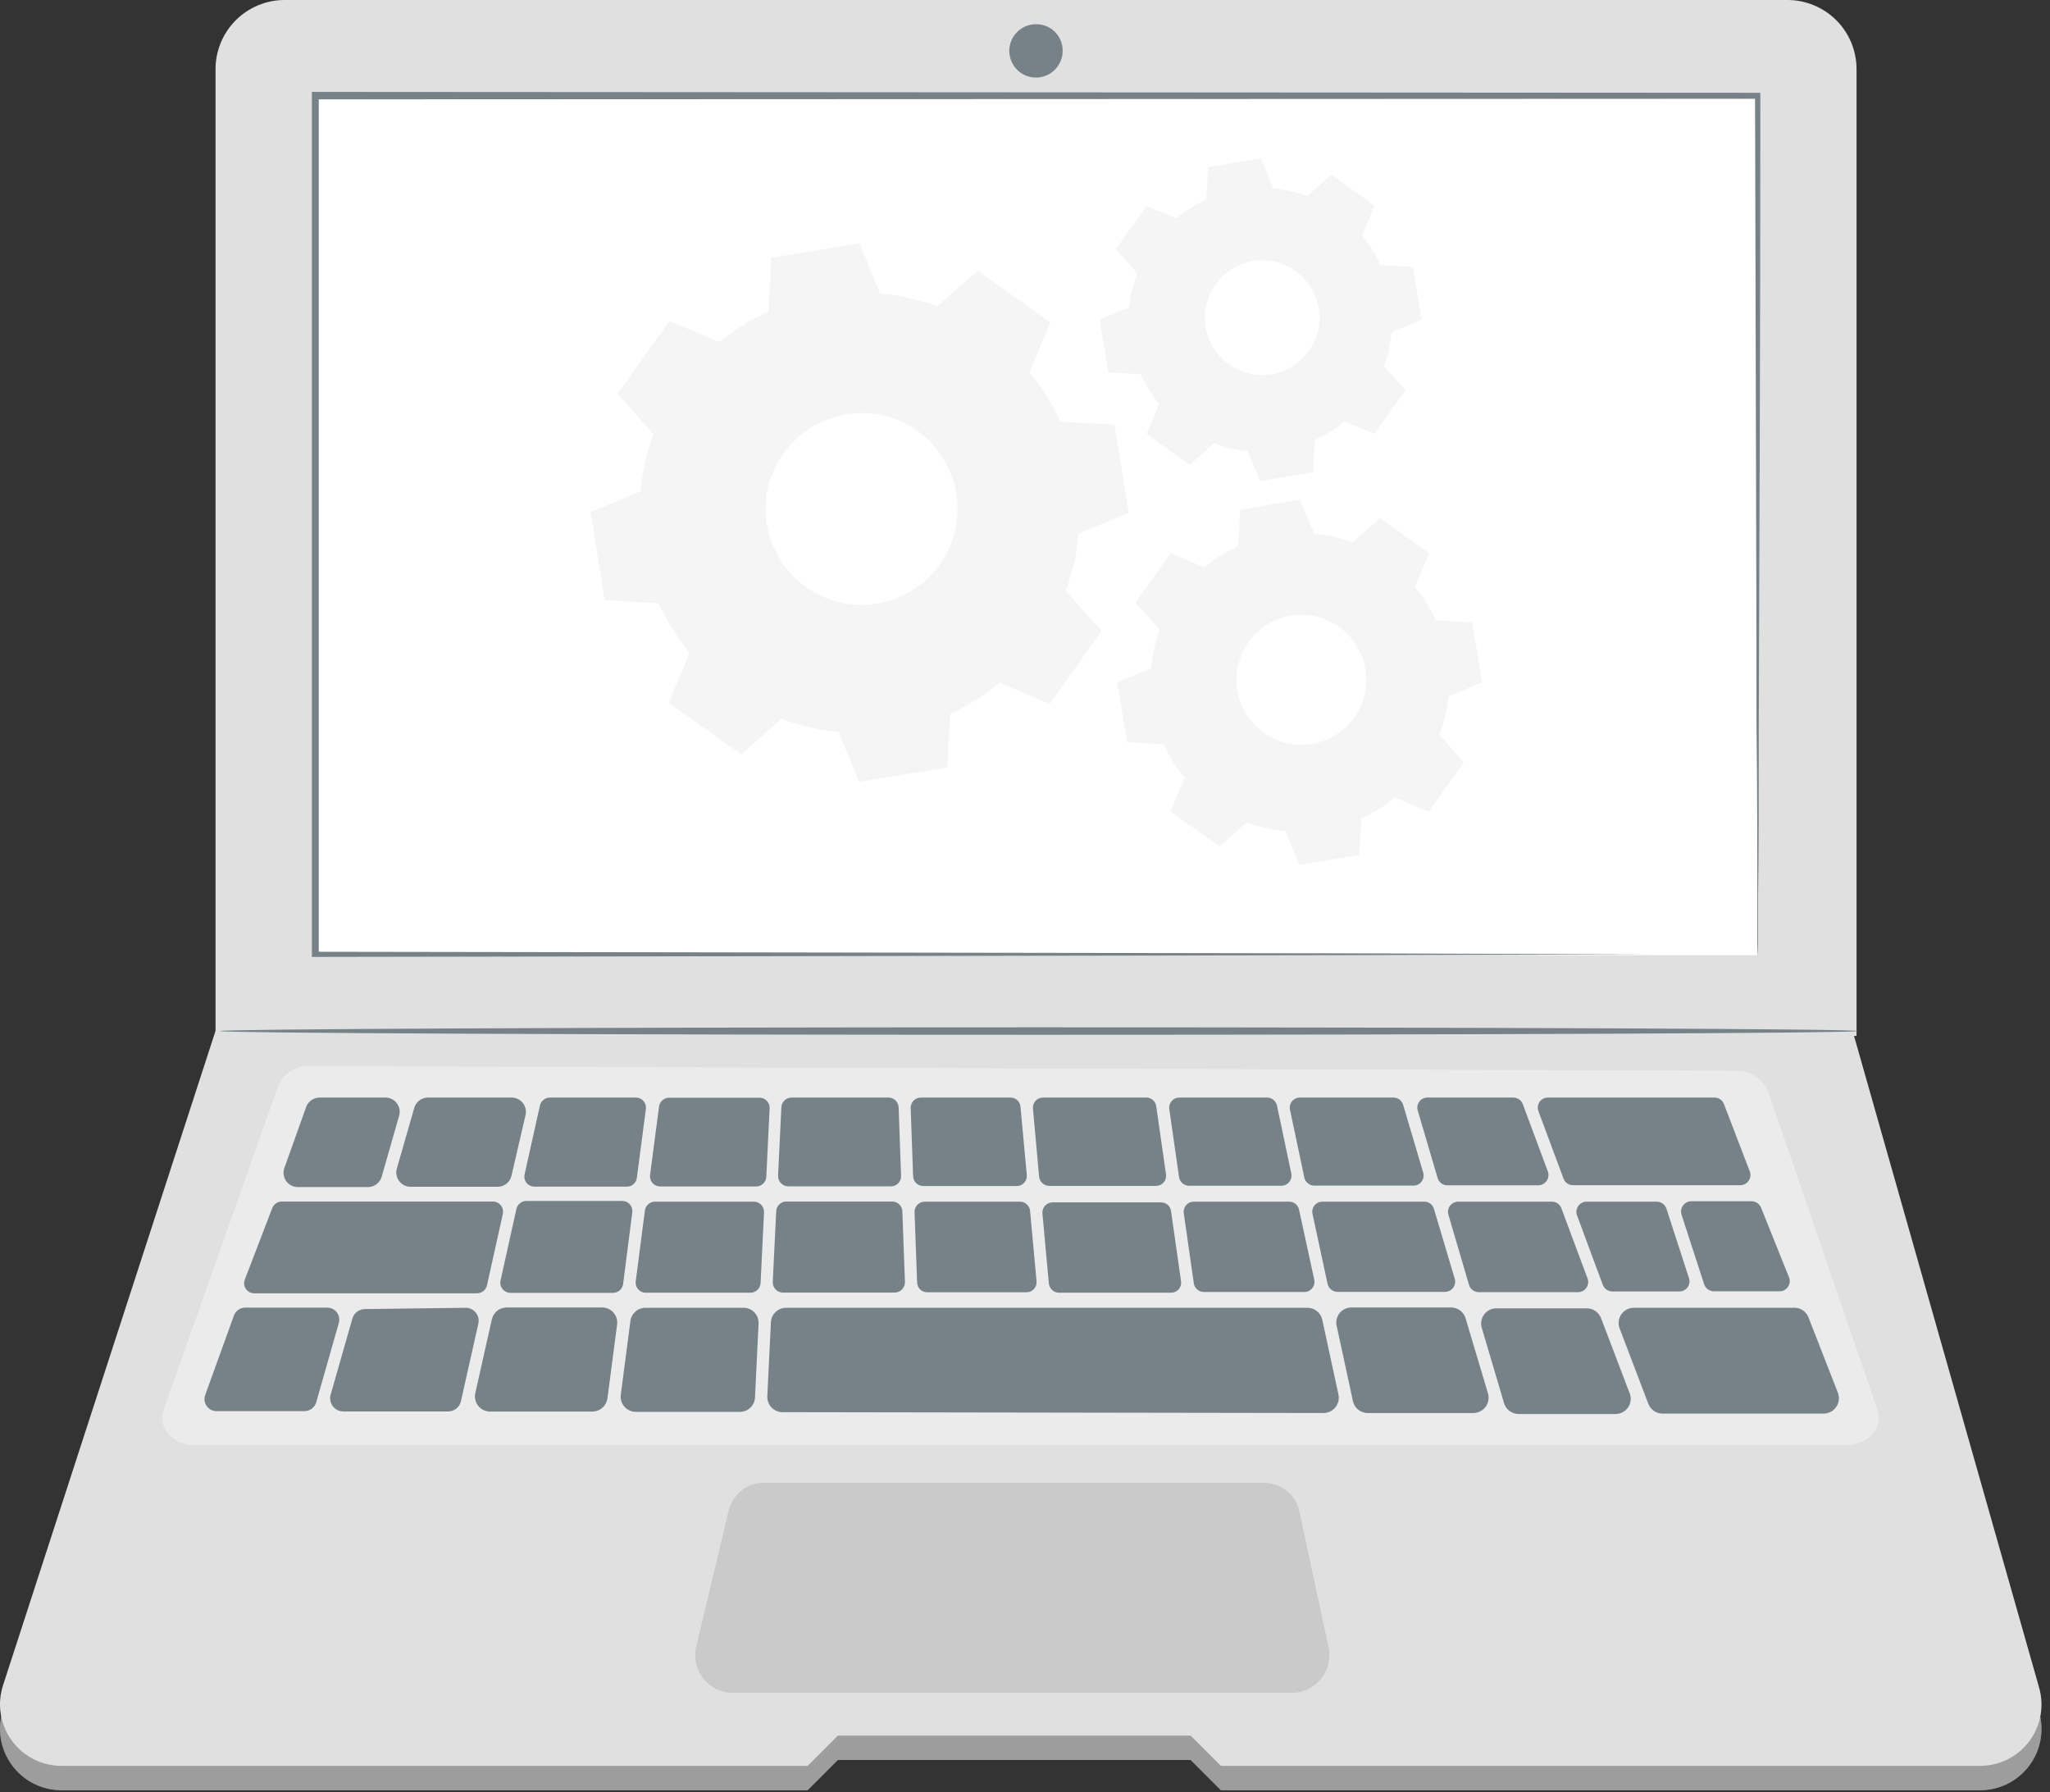 <?xml version="1.0" encoding="UTF-8"?> <svg xmlns="http://www.w3.org/2000/svg" width="143" height="125" viewBox="0 0 143 125" fill="none"><rect x="0" y="0" width="143" height="125" fill="#333333" stroke="none"/> <path d="M142.235 119.38L129.185 73.44H15.085L0.215 119.23C0.005 119.868 -0.052 120.547 0.048 121.211C0.149 121.876 0.404 122.507 0.793 123.055C1.182 123.603 1.694 124.052 2.289 124.365C2.883 124.679 3.543 124.848 4.215 124.86H56.335L58.445 122.75H83.055L85.165 124.86H138.165C138.826 124.854 139.477 124.695 140.067 124.395C140.656 124.095 141.168 123.663 141.563 123.132C141.957 122.601 142.223 121.986 142.339 121.335C142.456 120.684 142.42 120.015 142.235 119.38Z" fill="#E0E0E0"></path> <g opacity="0.3"> <path d="M142.235 119.38L129.185 73.44H15.085L0.215 119.23C0.005 119.868 -0.052 120.547 0.048 121.211C0.149 121.876 0.404 122.507 0.793 123.055C1.182 123.603 1.694 124.052 2.289 124.365C2.883 124.679 3.543 124.848 4.215 124.86H56.335L58.445 122.75H83.055L85.165 124.86H138.165C138.826 124.854 139.477 124.695 140.067 124.395C140.656 124.095 141.168 123.663 141.563 123.132C141.957 122.601 142.223 121.986 142.339 121.335C142.456 120.684 142.42 120.015 142.235 119.38Z" fill="black"></path> </g> <path d="M15.035 72.25V4.84C15.032 4.206 15.155 3.578 15.395 2.992C15.636 2.405 15.989 1.872 16.436 1.422C16.883 0.973 17.414 0.616 17.999 0.372C18.584 0.128 19.211 0.001 19.845 0H124.695C125.329 0.001 125.956 0.128 126.541 0.372C127.126 0.616 127.657 0.973 128.104 1.422C128.551 1.872 128.904 2.405 129.145 2.992C129.385 3.578 129.508 4.206 129.505 4.84V72.25H15.035Z" fill="#E0E0E0"></path> <path d="M122.585 6.67H21.955V66.62H122.585V6.67Z" fill="white"></path> <path d="M122.585 66.62C122.585 66.62 122.585 66.24 122.585 65.53C122.585 64.82 122.585 63.75 122.585 62.38C122.585 59.61 122.585 55.56 122.525 50.38C122.525 39.99 122.465 25.03 122.425 6.69L122.625 6.89L21.975 6.93L22.235 6.67C22.235 27.9 22.235 48.17 22.235 66.62L21.995 66.38L94.375 66.49L115.155 66.56H120.695H122.125H122.625H122.155H120.755H115.255L94.535 66.62L21.995 66.74H21.755V66.62C21.755 48.17 21.755 27.9 21.755 6.67V6.41H21.975L122.595 6.47H122.795V6.67C122.795 25.07 122.715 40.07 122.685 50.49C122.685 55.67 122.685 59.7 122.635 62.49C122.635 63.84 122.635 64.88 122.635 65.6C122.635 66.32 122.585 66.62 122.585 66.62Z" fill="#768288"></path> <path d="M74.125 3.51C74.133 3.88 74.03 4.244 73.83 4.555C73.63 4.866 73.342 5.111 73.002 5.258C72.663 5.404 72.287 5.446 71.923 5.378C71.56 5.31 71.225 5.135 70.961 4.876C70.697 4.616 70.517 4.284 70.443 3.922C70.369 3.559 70.405 3.183 70.546 2.841C70.687 2.499 70.927 2.207 71.235 2.002C71.543 1.797 71.905 1.688 72.275 1.69C72.516 1.687 72.755 1.732 72.979 1.823C73.203 1.913 73.406 2.046 73.578 2.215C73.75 2.385 73.887 2.586 73.981 2.808C74.075 3.03 74.124 3.269 74.125 3.51Z" fill="#768288"></path> <path d="M142.235 117.68L129.185 71.74H15.085L0.215 117.53C0.005 118.169 -0.052 118.847 0.048 119.512C0.149 120.176 0.404 120.808 0.793 121.356C1.182 121.903 1.694 122.352 2.289 122.666C2.883 122.979 3.543 123.148 4.215 123.16H56.335L58.445 121.05H83.055L85.165 123.16H138.165C138.826 123.154 139.477 122.995 140.067 122.695C140.656 122.396 141.168 121.963 141.563 121.432C141.957 120.901 142.223 120.286 142.339 119.635C142.456 118.984 142.42 118.315 142.235 117.68Z" fill="#E0E0E0"></path> <path d="M121.085 74.68L21.655 74.35C21.184 74.323 20.716 74.44 20.313 74.687C19.911 74.934 19.594 75.298 19.405 75.73L11.405 98.35C10.975 99.58 12.085 100.8 13.645 100.8H128.735C130.285 100.8 131.405 99.59 130.975 98.36L123.325 76.08C123.136 75.648 122.821 75.284 122.421 75.034C122.022 74.784 121.556 74.661 121.085 74.68Z" fill="#EBEBEB"></path> <g opacity="0.1"> <path d="M90.205 118.07H50.975C50.58 118.046 50.196 117.934 49.851 117.742C49.505 117.55 49.208 117.283 48.979 116.961C48.751 116.638 48.598 116.269 48.531 115.879C48.465 115.489 48.486 115.09 48.595 114.71L50.815 105.42C50.928 104.867 51.224 104.368 51.656 104.005C52.088 103.642 52.631 103.436 53.195 103.42H88.255C88.833 103.439 89.387 103.656 89.824 104.034C90.261 104.413 90.554 104.93 90.655 105.5L92.655 114.78C92.752 115.161 92.763 115.559 92.686 115.944C92.61 116.33 92.449 116.694 92.214 117.009C91.979 117.324 91.677 117.583 91.329 117.767C90.982 117.95 90.598 118.054 90.205 118.07Z" fill="black"></path> </g> <path d="M90.075 81.84L89.075 77.1C89.04 76.943 88.953 76.803 88.827 76.702C88.702 76.602 88.546 76.548 88.385 76.55H82.265C82.164 76.549 82.064 76.57 81.972 76.611C81.879 76.652 81.797 76.713 81.731 76.789C81.664 76.865 81.615 76.954 81.587 77.051C81.558 77.148 81.55 77.25 81.565 77.35L82.245 82.09C82.269 82.259 82.353 82.413 82.481 82.525C82.61 82.637 82.774 82.699 82.945 82.7H89.415C89.518 82.695 89.619 82.668 89.71 82.62C89.802 82.572 89.882 82.505 89.944 82.423C90.007 82.341 90.051 82.246 90.074 82.146C90.097 82.045 90.097 81.941 90.075 81.84Z" fill="#768288"></path> <path d="M71.625 81.95L71.185 77.19C71.172 77.014 71.093 76.85 70.962 76.731C70.832 76.612 70.661 76.547 70.485 76.55H64.235C64.14 76.55 64.046 76.569 63.959 76.606C63.871 76.643 63.792 76.697 63.726 76.765C63.66 76.833 63.608 76.914 63.573 77.002C63.539 77.091 63.522 77.185 63.525 77.28L63.695 82.04C63.703 82.223 63.781 82.396 63.913 82.523C64.046 82.649 64.222 82.72 64.405 82.72H70.975C71.068 82.712 71.159 82.686 71.243 82.644C71.326 82.601 71.4 82.542 71.46 82.47C71.521 82.399 71.566 82.316 71.594 82.227C71.623 82.137 71.633 82.043 71.625 81.95Z" fill="#768288"></path> <path d="M81.335 81.9L80.655 77.15C80.631 76.982 80.546 76.829 80.418 76.718C80.289 76.608 80.124 76.548 79.955 76.55H72.755C72.657 76.549 72.56 76.57 72.47 76.609C72.38 76.648 72.299 76.706 72.233 76.779C72.167 76.852 72.117 76.937 72.087 77.03C72.056 77.124 72.045 77.222 72.055 77.32L72.485 82.07C72.504 82.245 72.588 82.407 72.718 82.525C72.849 82.643 73.019 82.709 73.195 82.71H80.635C80.737 82.711 80.838 82.69 80.931 82.648C81.024 82.606 81.106 82.545 81.173 82.468C81.24 82.391 81.289 82.3 81.317 82.202C81.345 82.103 81.351 82.001 81.335 81.9Z" fill="#768288"></path> <path d="M35.675 82.02L36.675 77.7C36.696 77.562 36.688 77.422 36.652 77.287C36.615 77.153 36.551 77.028 36.464 76.919C36.377 76.811 36.267 76.722 36.143 76.659C36.02 76.595 35.884 76.558 35.745 76.55H29.815C29.611 76.558 29.414 76.629 29.252 76.752C29.089 76.876 28.968 77.046 28.905 77.24L27.665 81.56C27.634 81.701 27.635 81.847 27.666 81.988C27.697 82.129 27.759 82.262 27.846 82.377C27.934 82.492 28.045 82.586 28.172 82.654C28.3 82.722 28.441 82.761 28.585 82.77H34.785C34.993 82.753 35.191 82.672 35.35 82.538C35.51 82.403 35.623 82.222 35.675 82.02Z" fill="#768288"></path> <path d="M122.055 81.69L120.255 77C120.204 76.867 120.113 76.752 119.995 76.671C119.877 76.591 119.738 76.549 119.595 76.55H107.975C107.861 76.549 107.748 76.576 107.647 76.628C107.546 76.68 107.459 76.757 107.394 76.85C107.329 76.944 107.288 77.052 107.274 77.165C107.26 77.278 107.274 77.393 107.315 77.5L109.065 82.2C109.113 82.336 109.202 82.454 109.321 82.536C109.439 82.618 109.581 82.662 109.725 82.66H121.415C121.529 82.656 121.64 82.626 121.74 82.57C121.839 82.515 121.924 82.436 121.987 82.341C122.05 82.246 122.089 82.137 122.1 82.024C122.112 81.91 122.097 81.796 122.055 81.69Z" fill="#768288"></path> <path d="M61.975 76.55H55.215C55.033 76.549 54.858 76.619 54.727 76.743C54.594 76.868 54.515 77.038 54.505 77.22L54.275 82C54.271 82.096 54.286 82.191 54.32 82.281C54.354 82.37 54.406 82.452 54.472 82.521C54.538 82.591 54.618 82.645 54.706 82.683C54.794 82.721 54.889 82.74 54.985 82.74H62.155C62.249 82.74 62.343 82.721 62.43 82.684C62.517 82.647 62.595 82.593 62.661 82.524C62.726 82.456 62.777 82.375 62.81 82.287C62.844 82.198 62.859 82.104 62.855 82.01L62.685 77.24C62.68 77.055 62.603 76.879 62.47 76.751C62.337 76.622 62.16 76.55 61.975 76.55Z" fill="#768288"></path> <path d="M26.975 76.55H22.265C22.07 76.555 21.881 76.618 21.721 76.73C21.561 76.842 21.437 76.998 21.365 77.18L19.815 81.52C19.774 81.663 19.766 81.813 19.791 81.959C19.816 82.106 19.873 82.245 19.958 82.366C20.043 82.488 20.154 82.589 20.284 82.662C20.413 82.736 20.557 82.779 20.705 82.79H25.705C25.909 82.781 26.105 82.711 26.268 82.588C26.431 82.464 26.552 82.294 26.615 82.1L27.855 77.77C27.887 77.631 27.889 77.487 27.861 77.347C27.832 77.208 27.775 77.076 27.691 76.96C27.608 76.845 27.501 76.749 27.378 76.678C27.254 76.607 27.117 76.563 26.975 76.55Z" fill="#768288"></path> <path d="M44.425 82.14L45.055 77.34C45.068 77.241 45.059 77.14 45.03 77.044C45 76.949 44.951 76.86 44.885 76.786C44.818 76.711 44.737 76.651 44.645 76.61C44.554 76.57 44.455 76.549 44.355 76.55H38.355C38.195 76.55 38.039 76.605 37.914 76.705C37.789 76.805 37.701 76.944 37.665 77.1L36.595 81.9C36.571 82.003 36.57 82.111 36.594 82.215C36.617 82.318 36.664 82.415 36.73 82.498C36.797 82.581 36.881 82.647 36.977 82.693C37.074 82.738 37.179 82.761 37.285 82.76H43.755C43.923 82.756 44.084 82.691 44.207 82.576C44.33 82.462 44.408 82.307 44.425 82.14Z" fill="#768288"></path> <path d="M45.975 77.16L45.345 81.95C45.332 82.051 45.341 82.153 45.371 82.25C45.401 82.346 45.451 82.436 45.518 82.511C45.585 82.587 45.668 82.648 45.761 82.689C45.853 82.73 45.953 82.751 46.055 82.75H52.745C52.926 82.75 53.101 82.681 53.233 82.556C53.365 82.432 53.445 82.261 53.455 82.08L53.685 77.3C53.69 77.204 53.676 77.108 53.643 77.018C53.609 76.927 53.558 76.845 53.491 76.775C53.425 76.706 53.344 76.651 53.255 76.614C53.167 76.577 53.071 76.559 52.975 76.56H46.675C46.506 76.561 46.343 76.621 46.214 76.731C46.086 76.841 46.001 76.993 45.975 77.16Z" fill="#768288"></path> <path d="M99.275 81.77L97.875 77.05C97.831 76.904 97.741 76.776 97.619 76.686C97.496 76.596 97.347 76.548 97.195 76.55H90.675C90.57 76.549 90.466 76.572 90.371 76.617C90.275 76.661 90.192 76.727 90.125 76.809C90.059 76.89 90.012 76.986 89.987 77.088C89.963 77.191 89.962 77.297 89.985 77.4L90.985 82.13C91.019 82.288 91.106 82.429 91.231 82.531C91.357 82.633 91.513 82.689 91.675 82.69H98.575C98.688 82.693 98.8 82.67 98.902 82.621C99.004 82.573 99.093 82.5 99.162 82.41C99.23 82.32 99.276 82.215 99.296 82.104C99.316 81.992 99.308 81.878 99.275 81.77Z" fill="#768288"></path> <path d="M107.975 81.71L106.225 77.01C106.174 76.875 106.084 76.76 105.966 76.677C105.848 76.595 105.708 76.551 105.565 76.55H99.565C99.456 76.55 99.349 76.576 99.251 76.624C99.154 76.673 99.069 76.744 99.004 76.832C98.939 76.919 98.895 77.021 98.876 77.128C98.857 77.235 98.864 77.345 98.895 77.45L100.285 82.17C100.33 82.315 100.42 82.442 100.542 82.532C100.665 82.622 100.813 82.67 100.965 82.67H107.315C107.428 82.667 107.54 82.637 107.64 82.583C107.739 82.529 107.825 82.452 107.889 82.358C107.954 82.264 107.995 82.157 108.01 82.044C108.025 81.931 108.013 81.817 107.975 81.71Z" fill="#768288"></path> <path d="M62.235 83.8H54.855C54.673 83.799 54.498 83.869 54.366 83.993C54.234 84.118 54.155 84.288 54.145 84.47L53.905 89.41C53.901 89.505 53.916 89.601 53.95 89.691C53.984 89.78 54.036 89.862 54.102 89.931C54.168 90.001 54.248 90.055 54.336 90.093C54.424 90.131 54.519 90.15 54.615 90.15H62.415C62.51 90.148 62.605 90.128 62.692 90.09C62.779 90.052 62.859 89.997 62.925 89.928C62.991 89.859 63.042 89.778 63.077 89.689C63.111 89.6 63.127 89.505 63.125 89.41L62.945 84.49C62.94 84.305 62.863 84.129 62.73 84.001C62.597 83.872 62.42 83.8 62.235 83.8Z" fill="#768288"></path> <path d="M110.725 89.12L108.915 84.27C108.865 84.135 108.776 84.018 108.658 83.936C108.539 83.853 108.399 83.81 108.255 83.81H101.715C101.605 83.81 101.496 83.836 101.397 83.886C101.299 83.935 101.213 84.007 101.147 84.095C101.081 84.183 101.037 84.286 101.017 84.394C100.998 84.503 101.004 84.614 101.035 84.72L102.475 89.62C102.52 89.765 102.61 89.892 102.732 89.982C102.855 90.072 103.003 90.12 103.155 90.12H110.065C110.184 90.122 110.302 90.094 110.408 90.038C110.514 89.983 110.604 89.901 110.669 89.801C110.735 89.701 110.775 89.587 110.784 89.468C110.794 89.349 110.774 89.229 110.725 89.12Z" fill="#768288"></path> <path d="M101.475 89.18L100.025 84.31C99.983 84.165 99.895 84.037 99.774 83.947C99.653 83.857 99.506 83.809 99.355 83.81H92.245C92.14 83.809 92.036 83.832 91.94 83.877C91.845 83.921 91.761 83.987 91.695 84.069C91.629 84.151 91.582 84.246 91.558 84.349C91.533 84.451 91.532 84.557 91.555 84.66L92.605 89.54C92.641 89.697 92.728 89.838 92.853 89.939C92.978 90.041 93.134 90.097 93.295 90.1H100.795C100.906 90.1 101.016 90.074 101.116 90.024C101.215 89.974 101.301 89.902 101.368 89.812C101.434 89.723 101.478 89.619 101.497 89.509C101.515 89.399 101.508 89.287 101.475 89.18Z" fill="#768288"></path> <path d="M45.045 90.16H52.355C52.535 90.158 52.707 90.087 52.837 89.963C52.967 89.839 53.045 89.67 53.055 89.49L53.295 84.55C53.299 84.454 53.283 84.359 53.25 84.269C53.216 84.18 53.164 84.098 53.098 84.028C53.032 83.959 52.952 83.904 52.864 83.867C52.776 83.829 52.681 83.81 52.585 83.81H45.685C45.513 83.811 45.347 83.874 45.218 83.989C45.09 84.103 45.007 84.26 44.985 84.43L44.345 89.37C44.332 89.469 44.34 89.57 44.37 89.666C44.399 89.761 44.449 89.85 44.515 89.924C44.581 89.999 44.663 90.059 44.754 90.1C44.846 90.14 44.945 90.161 45.045 90.16Z" fill="#768288"></path> <path d="M64.675 90.13H71.605C71.703 90.13 71.8 90.11 71.89 90.071C71.98 90.031 72.06 89.974 72.126 89.901C72.192 89.828 72.242 89.743 72.273 89.65C72.304 89.556 72.315 89.458 72.305 89.36L71.855 84.46C71.84 84.284 71.76 84.12 71.631 84C71.501 83.879 71.332 83.812 71.155 83.81H64.495C64.4 83.811 64.306 83.832 64.219 83.87C64.132 83.908 64.054 83.963 63.989 84.032C63.923 84.101 63.872 84.183 63.839 84.272C63.806 84.36 63.791 84.455 63.795 84.55L63.975 89.46C63.983 89.641 64.06 89.811 64.19 89.936C64.321 90.061 64.494 90.13 64.675 90.13Z" fill="#768288"></path> <path d="M72.715 84.62L73.165 89.52C73.184 89.695 73.267 89.857 73.398 89.975C73.529 90.093 73.699 90.159 73.875 90.16H81.685C81.786 90.161 81.886 90.14 81.978 90.099C82.07 90.058 82.152 89.997 82.219 89.921C82.285 89.845 82.335 89.755 82.363 89.659C82.392 89.562 82.399 89.46 82.385 89.36L81.685 84.46C81.663 84.293 81.581 84.14 81.454 84.029C81.326 83.919 81.163 83.859 80.995 83.86H73.425C73.327 83.86 73.231 83.879 73.141 83.918C73.052 83.957 72.971 84.014 72.904 84.085C72.838 84.156 72.786 84.241 72.754 84.333C72.721 84.425 72.708 84.522 72.715 84.62Z" fill="#768288"></path> <path d="M91.675 89.24L90.615 84.36C90.581 84.203 90.493 84.063 90.367 83.963C90.242 83.862 90.085 83.809 89.925 83.81H83.275C83.174 83.809 83.074 83.83 82.982 83.871C82.889 83.912 82.807 83.973 82.741 84.049C82.674 84.125 82.625 84.215 82.597 84.311C82.568 84.408 82.56 84.51 82.575 84.61L83.275 89.5C83.299 89.669 83.383 89.823 83.511 89.935C83.64 90.047 83.804 90.109 83.975 90.11H90.975C91.082 90.111 91.189 90.088 91.286 90.042C91.383 89.996 91.469 89.929 91.536 89.845C91.604 89.761 91.651 89.663 91.675 89.559C91.699 89.454 91.699 89.345 91.675 89.24Z" fill="#768288"></path> <path d="M34.395 83.8H19.655C19.513 83.801 19.374 83.845 19.257 83.925C19.139 84.005 19.048 84.118 18.995 84.25L17.075 89.25C17.034 89.356 17.02 89.471 17.034 89.584C17.048 89.698 17.089 89.806 17.154 89.899C17.219 89.993 17.306 90.069 17.407 90.122C17.508 90.174 17.621 90.201 17.735 90.2H33.285C33.449 90.198 33.608 90.139 33.734 90.033C33.86 89.928 33.945 89.781 33.975 89.62L35.085 84.62C35.101 84.519 35.095 84.417 35.067 84.319C35.04 84.221 34.992 84.13 34.927 84.053C34.861 83.975 34.78 83.912 34.688 83.868C34.596 83.825 34.496 83.801 34.395 83.8Z" fill="#768288"></path> <path d="M35.605 90.17H42.765C42.935 90.169 43.1 90.107 43.228 89.995C43.357 89.883 43.441 89.729 43.465 89.56L44.105 84.56C44.119 84.46 44.112 84.358 44.083 84.261C44.055 84.164 44.005 84.075 43.939 83.999C43.872 83.923 43.79 83.862 43.698 83.821C43.606 83.78 43.506 83.759 43.405 83.76H36.715C36.555 83.76 36.399 83.815 36.274 83.915C36.149 84.014 36.061 84.154 36.025 84.31L34.915 89.31C34.893 89.413 34.894 89.52 34.918 89.623C34.942 89.726 34.989 89.822 35.055 89.904C35.121 89.987 35.205 90.053 35.3 90.099C35.395 90.145 35.499 90.169 35.605 90.17Z" fill="#768288"></path> <path d="M119.525 90.06H124.125C124.244 90.062 124.362 90.034 124.468 89.978C124.574 89.922 124.664 89.841 124.729 89.741C124.795 89.641 124.835 89.527 124.845 89.407C124.854 89.288 124.834 89.169 124.785 89.06L122.845 84.23C122.792 84.098 122.7 83.985 122.583 83.905C122.466 83.825 122.327 83.781 122.185 83.78H117.975C117.863 83.781 117.753 83.808 117.654 83.86C117.554 83.911 117.468 83.984 117.402 84.075C117.336 84.165 117.292 84.269 117.274 84.38C117.255 84.49 117.262 84.603 117.295 84.71L118.865 89.54C118.907 89.685 118.993 89.813 119.111 89.906C119.23 89.999 119.374 90.053 119.525 90.06Z" fill="#768288"></path> <path d="M117.815 89.14L116.245 84.3C116.199 84.158 116.109 84.035 115.989 83.947C115.869 83.859 115.724 83.811 115.575 83.81H110.665C110.552 83.811 110.44 83.84 110.34 83.893C110.24 83.946 110.155 84.022 110.09 84.115C110.025 84.208 109.984 84.315 109.969 84.427C109.954 84.539 109.967 84.653 110.005 84.76L111.805 89.61C111.856 89.746 111.948 89.863 112.068 89.945C112.187 90.028 112.33 90.071 112.475 90.07H117.145C117.257 90.072 117.368 90.046 117.469 89.995C117.569 89.945 117.656 89.871 117.722 89.779C117.787 89.688 117.83 89.582 117.846 89.471C117.863 89.36 117.852 89.246 117.815 89.14Z" fill="#768288"></path> <path d="M44.365 98.47H51.605C51.877 98.473 52.139 98.37 52.337 98.184C52.534 97.997 52.652 97.742 52.665 97.47L52.915 92.32C52.923 92.176 52.902 92.032 52.852 91.897C52.802 91.762 52.725 91.639 52.626 91.535C52.527 91.431 52.407 91.348 52.274 91.292C52.142 91.236 51.999 91.208 51.855 91.21H45.035C44.776 91.208 44.526 91.3 44.331 91.469C44.136 91.639 44.009 91.874 43.975 92.13L43.305 97.27C43.285 97.421 43.297 97.573 43.342 97.719C43.386 97.864 43.461 97.998 43.561 98.112C43.662 98.226 43.785 98.317 43.924 98.378C44.063 98.44 44.213 98.471 44.365 98.47Z" fill="#768288"></path> <path d="M125.055 91.21H113.975C113.803 91.209 113.634 91.249 113.481 91.328C113.329 91.407 113.198 91.522 113.1 91.662C113.001 91.803 112.938 91.966 112.917 92.136C112.895 92.306 112.915 92.479 112.975 92.64L114.975 97.89C115.049 98.095 115.185 98.273 115.364 98.398C115.543 98.523 115.756 98.591 115.975 98.59H127.205C127.378 98.59 127.549 98.548 127.702 98.467C127.856 98.386 127.987 98.27 128.085 98.127C128.184 97.985 128.246 97.82 128.267 97.648C128.288 97.476 128.266 97.302 128.205 97.14L126.145 91.86C126.058 91.648 125.904 91.471 125.708 91.354C125.511 91.237 125.282 91.186 125.055 91.21Z" fill="#768288"></path> <path d="M34.305 92.04L33.155 97.16C33.121 97.312 33.121 97.47 33.155 97.622C33.189 97.774 33.256 97.917 33.352 98.04C33.447 98.163 33.569 98.264 33.708 98.335C33.846 98.406 33.999 98.445 34.155 98.45H41.325C41.583 98.447 41.831 98.352 42.023 98.181C42.216 98.01 42.341 97.775 42.375 97.52L43.045 92.39C43.066 92.24 43.056 92.087 43.013 91.942C42.969 91.797 42.896 91.662 42.796 91.549C42.696 91.434 42.573 91.343 42.435 91.281C42.296 91.22 42.146 91.188 41.995 91.19H35.305C35.067 91.199 34.839 91.287 34.657 91.442C34.476 91.596 34.352 91.807 34.305 92.04Z" fill="#768288"></path> <path d="M24.575 91.98L23.065 97.27C23.026 97.406 23.02 97.55 23.046 97.689C23.072 97.829 23.13 97.96 23.215 98.073C23.3 98.186 23.41 98.278 23.537 98.342C23.664 98.406 23.803 98.439 23.945 98.44H31.265C31.473 98.44 31.675 98.369 31.837 98.238C31.999 98.106 32.111 97.924 32.155 97.72L33.365 92.33C33.397 92.195 33.398 92.055 33.367 91.92C33.337 91.784 33.276 91.658 33.189 91.55C33.102 91.442 32.992 91.355 32.866 91.296C32.741 91.237 32.603 91.208 32.465 91.21L25.465 91.3C25.262 91.3 25.065 91.366 24.904 91.489C24.744 91.612 24.628 91.785 24.575 91.98Z" fill="#768288"></path> <path d="M93.245 92.49L94.375 97.72C94.424 97.951 94.55 98.158 94.731 98.308C94.912 98.459 95.139 98.544 95.375 98.55H102.795C102.959 98.546 103.119 98.504 103.265 98.428C103.41 98.352 103.535 98.243 103.632 98.111C103.729 97.979 103.794 97.826 103.822 97.665C103.85 97.503 103.841 97.337 103.795 97.18L102.235 91.95C102.172 91.732 102.041 91.541 101.861 91.404C101.681 91.267 101.461 91.192 101.235 91.19H94.235C94.078 91.194 93.925 91.234 93.785 91.305C93.646 91.377 93.524 91.479 93.429 91.603C93.334 91.728 93.268 91.872 93.237 92.026C93.205 92.179 93.207 92.338 93.245 92.49Z" fill="#768288"></path> <path d="M53.775 92.22L53.525 97.37C53.517 97.514 53.538 97.658 53.588 97.794C53.637 97.93 53.714 98.054 53.813 98.159C53.913 98.263 54.032 98.347 54.165 98.404C54.297 98.461 54.44 98.49 54.585 98.49L92.365 98.55C92.52 98.543 92.672 98.503 92.81 98.431C92.948 98.36 93.068 98.259 93.164 98.137C93.259 98.014 93.326 97.872 93.361 97.72C93.396 97.569 93.397 97.412 93.365 97.26L92.235 92.04C92.184 91.81 92.058 91.604 91.877 91.454C91.696 91.303 91.47 91.218 91.235 91.21H54.835C54.562 91.21 54.3 91.314 54.102 91.502C53.905 91.691 53.788 91.948 53.775 92.22Z" fill="#768288"></path> <path d="M16.315 91.76L14.315 97.29C14.268 97.417 14.253 97.554 14.27 97.688C14.288 97.822 14.337 97.951 14.415 98.061C14.492 98.172 14.596 98.263 14.716 98.326C14.836 98.388 14.97 98.42 15.105 98.42H21.245C21.427 98.417 21.604 98.357 21.749 98.247C21.895 98.138 22.002 97.985 22.055 97.81L23.635 92.27C23.671 92.145 23.677 92.013 23.653 91.885C23.629 91.757 23.575 91.637 23.497 91.533C23.418 91.429 23.317 91.345 23.2 91.287C23.083 91.23 22.955 91.2 22.825 91.2H17.135C16.956 91.194 16.781 91.245 16.633 91.346C16.486 91.447 16.374 91.592 16.315 91.76Z" fill="#768288"></path> <path d="M103.365 92.62L104.915 97.86C104.98 98.076 105.112 98.266 105.292 98.402C105.471 98.539 105.689 98.615 105.915 98.62H112.685C112.856 98.621 113.026 98.581 113.178 98.502C113.331 98.423 113.462 98.308 113.56 98.168C113.659 98.027 113.721 97.864 113.743 97.694C113.765 97.524 113.745 97.351 113.685 97.19L111.685 91.94C111.609 91.736 111.472 91.561 111.294 91.438C111.115 91.314 110.902 91.249 110.685 91.25H104.315C104.155 91.26 103.999 91.305 103.859 91.384C103.719 91.463 103.598 91.572 103.507 91.704C103.415 91.836 103.355 91.987 103.33 92.146C103.306 92.304 103.318 92.467 103.365 92.62Z" fill="#768288"></path> <path d="M129.595 71.91C129.595 72.05 104.015 72.17 72.465 72.17C40.915 72.17 15.335 72.05 15.335 71.91C15.335 71.77 40.905 71.65 72.465 71.65C104.025 71.65 129.595 71.76 129.595 71.91Z" fill="#768288"></path> <path d="M50.145 23.89C51.192 23.02 52.353 22.297 53.595 21.74L53.805 17.97L59.955 16.97L61.385 20.46C62.752 20.587 64.097 20.893 65.385 21.37L68.195 18.87L73.275 22.49L71.815 25.96C72.685 27.009 73.411 28.169 73.975 29.41L77.735 29.62L78.735 35.77L75.245 37.2C75.128 38.569 74.822 39.915 74.335 41.2L76.845 44.01L73.225 49.09L69.735 47.62C68.688 48.485 67.531 49.208 66.295 49.77L66.075 53.53L59.925 54.53L58.495 51.04C57.126 50.923 55.78 50.617 54.495 50.13L51.725 52.62L46.645 49L48.105 45.53C47.239 44.478 46.513 43.319 45.945 42.08L42.185 41.86L41.185 35.71L44.675 34.28C44.802 32.913 45.108 31.568 45.585 30.28L43.075 27.47L46.695 22.39L50.175 23.85L50.145 23.89ZM54.655 31.61C53.887 32.687 53.456 33.968 53.417 35.29C53.377 36.612 53.73 37.916 54.431 39.038C55.132 40.16 56.149 41.048 57.355 41.592C58.561 42.135 59.901 42.309 61.206 42.091C62.51 41.873 63.721 41.273 64.685 40.367C65.649 39.462 66.322 38.29 66.621 37.002C66.919 35.713 66.829 34.365 66.362 33.128C65.894 31.891 65.071 30.82 63.995 30.05C63.279 29.539 62.469 29.174 61.612 28.977C60.755 28.779 59.867 28.752 58.999 28.898C58.132 29.044 57.301 29.359 56.556 29.826C55.81 30.294 55.164 30.903 54.655 31.62V31.61Z" fill="#F5F5F5"></path> <path d="M84.035 39.55C84.743 38.965 85.527 38.477 86.365 38.1L86.515 35.55L90.675 34.85L91.675 37.21C92.592 37.297 93.493 37.506 94.355 37.83L96.255 36.13L99.695 38.58L98.695 40.93C99.28 41.642 99.768 42.429 100.145 43.27L102.695 43.41L103.395 47.58L101.035 48.58C100.945 49.496 100.737 50.397 100.415 51.26L102.115 53.16L99.655 56.62L97.295 55.62C96.588 56.211 95.804 56.702 94.965 57.08L94.825 59.63L90.655 60.33L89.655 57.96C88.739 57.875 87.838 57.67 86.975 57.35L85.075 59.04L81.635 56.59L82.635 54.24C82.043 53.534 81.552 52.75 81.175 51.91L78.625 51.76L77.925 47.6L80.295 46.6C80.374 45.683 80.579 44.781 80.905 43.92L79.205 42.02L81.665 38.58L84.015 39.58L84.035 39.55ZM87.095 44.78C86.574 45.51 86.281 46.377 86.253 47.273C86.226 48.169 86.465 49.053 86.939 49.813C87.415 50.574 88.105 51.176 88.922 51.544C89.739 51.912 90.648 52.029 91.532 51.88C92.416 51.732 93.236 51.324 93.888 50.71C94.54 50.095 94.996 49.3 95.196 48.426C95.397 47.553 95.334 46.639 95.015 45.801C94.696 44.964 94.136 44.239 93.405 43.72C92.427 43.025 91.214 42.747 90.031 42.946C88.848 43.144 87.792 43.804 87.095 44.78Z" fill="#F5F5F5"></path> <path d="M82.085 15.2C82.714 14.685 83.406 14.251 84.145 13.91L84.275 11.66L87.965 11.04L88.815 13.13C89.629 13.211 90.428 13.396 91.195 13.68L92.875 12.17L95.875 14.34L95.005 16.43C95.527 17.054 95.961 17.747 96.295 18.49L98.555 18.62L99.165 22.31L97.075 23.16C97.004 23.974 96.822 24.775 96.535 25.54L98.035 27.22L95.865 30.27L93.785 29.39C93.157 29.912 92.46 30.346 91.715 30.68L91.585 32.94L87.905 33.56L87.045 31.47C86.234 31.39 85.438 31.206 84.675 30.92L82.985 32.42L79.985 30.25L80.855 28.17C80.336 27.54 79.902 26.844 79.565 26.1L77.315 25.97L76.695 22.29L78.785 21.43C78.86 20.619 79.045 19.822 79.335 19.06L77.825 17.37L79.995 14.37L82.085 15.24V15.2ZM84.785 19.83C84.326 20.474 84.069 21.239 84.045 22.029C84.021 22.82 84.232 23.599 84.651 24.27C85.07 24.94 85.678 25.471 86.398 25.796C87.119 26.121 87.92 26.226 88.7 26.096C89.48 25.966 90.203 25.608 90.78 25.067C91.356 24.527 91.76 23.827 91.939 23.057C92.118 22.287 92.065 21.481 91.787 20.741C91.509 20.002 91.017 19.361 90.375 18.9C89.947 18.593 89.463 18.374 88.95 18.254C88.437 18.135 87.906 18.118 87.387 18.204C86.867 18.291 86.37 18.479 85.924 18.758C85.477 19.037 85.09 19.401 84.785 19.83Z" fill="#F5F5F5"></path> </svg> 